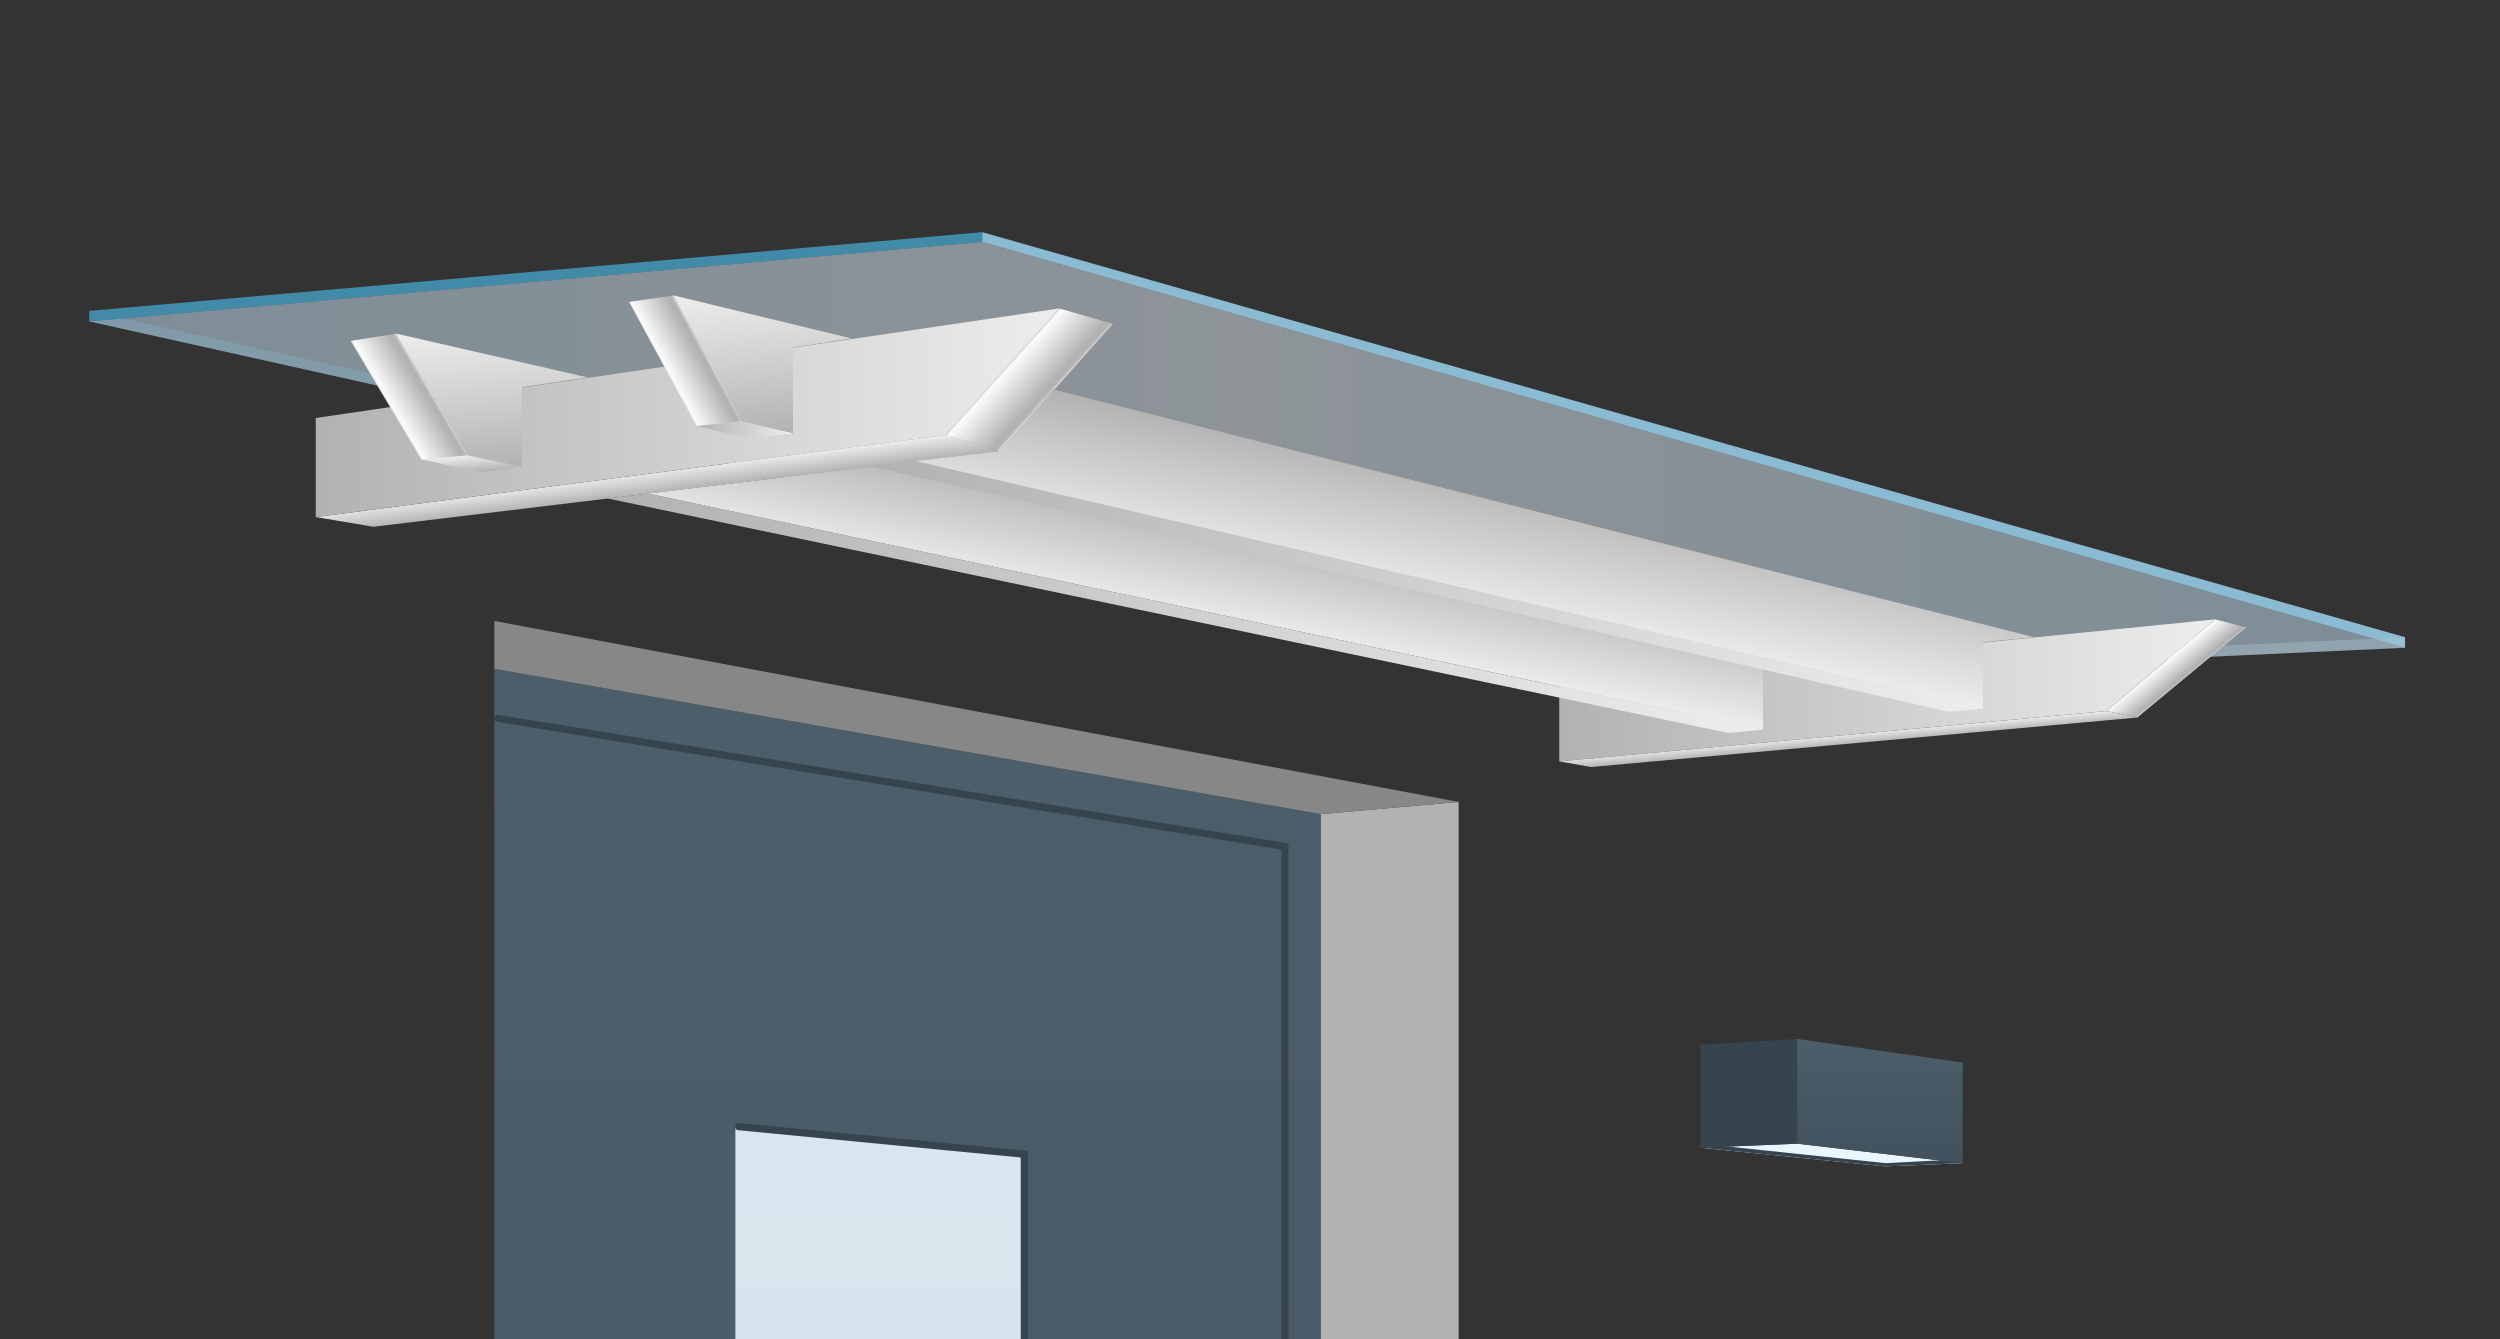 <svg version="1.0" id="Ebene_1" xmlns="http://www.w3.org/2000/svg" x="0" y="0" viewBox="0 0 308 165" xml:space="preserve"><rect x="0" y="0" width="308" height="165" fill="#333333" stroke="none"/><style>.st4{fill:none;stroke:#36444f;stroke-width:.891;stroke-linecap:round;stroke-miterlimit:10}.st6{fill:#36444f}</style><g id="BG_1_"><g id="BG"><path fill="#b2b2b2" d="M162.7 444.4l17 3.6V98.8l-17 1.5z"/><linearGradient id="SVGID_1_" gradientUnits="userSpaceOnUse" x1="111.767" y1="1321.5" x2="111.767" y2="916.4" gradientTransform="translate(0 -834)"><stop offset="0" stop-color="#41525e"/><stop offset="1" stop-color="#4d5e6b"/></linearGradient><path fill="url(#SVGID_1_)" d="M60.9 82.4v405.1l101.8-43.1V100.3z"/><path fill="#878787" d="M60.9 76.5v5.9l101.8 17.9 17-1.5z"/><linearGradient id="SVGID_2_" gradientUnits="userSpaceOnUse" x1="108.367" y1="972.8" x2="108.367" y2="1251.1" gradientTransform="translate(0 -834)"><stop offset="0" stop-color="#eaf6fe"/><stop offset="1" stop-color="#c9e8fb"/></linearGradient><path opacity=".9" fill="url(#SVGID_2_)" d="M126.2 405.2l-35.6 11.9V138.8l35.6 3.4z"/><path class="st4" d="M61.3 88.5l97 15.8V445l-97 41"/><path class="st4" d="M91 138.8l35.2 3.4v263L90.9 417"/><g><path fill="#eaf6fe" d="M232.2 143.7l9.6-.4-20.4-2.4-11.9.5z"/><path class="st6" d="M232.2 143.7l-22.7-2.3v-.5l22.8 2.4 9.5-.5v.5z"/><linearGradient id="SVGID_3_" gradientUnits="userSpaceOnUse" x1="231.567" y1="977.253" x2="231.567" y2="961.971" gradientTransform="translate(0 -834)"><stop offset="0" stop-color="#41525e"/><stop offset="1" stop-color="#4d5e6b"/></linearGradient><path fill="url(#SVGID_3_)" d="M241.8 143.3l-20.4-2.4V128l20.4 2.9z"/><path class="st6" d="M221.4 140.9l-11.9.5v-12.7l11.9-.7z"/></g></g></g><g id="Skala_1_"><g id="Skala"><path fill="#8bbad3" d="M121 29.8l175.3 50v-1.3L121 28.6z"/><path opacity=".3" fill="#418aa8" d="M209.5 83.8L11 39.6v-1.3l198.5 44.2z"/><path fill="#418aa8" d="M11 38.3v1.3l110-9.8v-1.2z"/><path opacity=".3" fill="#b1c6d1" d="M209.5 82.5v1.3l86.8-4v-1.3z"/><linearGradient id="SVGID_4_" gradientUnits="userSpaceOnUse" x1="10.967" y1="890.8" x2="296.267" y2="890.8" gradientTransform="translate(0 -834)"><stop offset="0" stop-color="#c9e8fb" stop-opacity=".5"/><stop offset=".5" stop-color="#eaf6fe" stop-opacity=".5"/><stop offset="1" stop-color="#c9e8fb" stop-opacity=".5"/></linearGradient><path fill="url(#SVGID_4_)" d="M296.3 79.8l-86.8 4L11 39.6l110-9.8z"/><g><linearGradient id="SVGID_5_" gradientUnits="userSpaceOnUse" x1="192.067" y1="919.05" x2="272.867" y2="919.05" gradientTransform="translate(0 -834)"><stop offset="0" stop-color="#b2b2b2"/><stop offset="1" stop-color="#ededed"/></linearGradient><path fill="url(#SVGID_5_)" d="M272.9 76.3l-80.8 8.1v9.4l67.4-6.2z"/><linearGradient id="SVGID_6_" gradientUnits="userSpaceOnUse" x1="269.058" y1="917.653" x2="266.976" y2="915.128" gradientTransform="translate(0 -834)"><stop offset="0" stop-color="#ededed"/><stop offset=".011" stop-color="#d7d7d7"/><stop offset=".024" stop-color="#c7c7c6"/><stop offset=".041" stop-color="#bbb"/><stop offset=".064" stop-color="#b4b4b4"/><stop offset=".128" stop-color="#b2b2b2"/><stop offset=".941" stop-color="#fbfbfb"/><stop offset="1" stop-color="#dadada"/></linearGradient><path fill="url(#SVGID_6_)" d="M276.7 77.3l-3.8-1-13.4 11.3 3.8.8z"/><linearGradient id="SVGID_7_" gradientUnits="userSpaceOnUse" x1="227.725" y1="925.763" x2="227.602" y2="924.362" gradientTransform="translate(0 -834)"><stop offset="0" stop-color="#b2b2b2"/><stop offset="1" stop-color="#ededed"/></linearGradient><path fill="url(#SVGID_7_)" d="M196 94.5l-3.9-.7 67.4-6.2 3.8.8z"/></g><g><linearGradient id="SVGID_8_" gradientUnits="userSpaceOnUse" x1="81.097" y1="894.715" x2="80.763" y2="891.992" gradientTransform="translate(0 -834)"><stop offset="0" stop-color="#b2b2b2"/><stop offset="1" stop-color="#ededed"/></linearGradient><path fill="url(#SVGID_8_)" d="M38.9 63.7l7.1 1.2 77.1-9.3-6.6-2z"/><linearGradient id="SVGID_9_" gradientUnits="userSpaceOnUse" x1="38.867" y1="884.85" x2="130.467" y2="884.85" gradientTransform="translate(0 -834)"><stop offset="0" stop-color="#b2b2b2"/><stop offset="1" stop-color="#ededed"/></linearGradient><path fill="url(#SVGID_9_)" d="M116.5 53.6L38.9 63.7V51.5L130.5 38z"/><linearGradient id="SVGID_10_" gradientUnits="userSpaceOnUse" x1="129.111" y1="882.861" x2="124.427" y2="878.644" gradientTransform="translate(0 -834)"><stop offset="0" stop-color="#ededed"/><stop offset=".011" stop-color="#d7d7d7"/><stop offset=".024" stop-color="#c7c7c6"/><stop offset=".041" stop-color="#bbb"/><stop offset=".064" stop-color="#b4b4b4"/><stop offset=".128" stop-color="#b2b2b2"/><stop offset=".941" stop-color="#fbfbfb"/><stop offset="1" stop-color="#dadada"/></linearGradient><path fill="url(#SVGID_10_)" d="M137.1 39.9l-6.6-1.9-14 15.6 6.6 2z"/></g><g><linearGradient id="SVGID_11_" gradientUnits="userSpaceOnUse" x1="52.671" y1="881.687" x2="48.114" y2="884.382" gradientTransform="translate(0 -834)"><stop offset="0" stop-color="#ededed"/><stop offset=".011" stop-color="#d7d7d7"/><stop offset=".024" stop-color="#c7c7c6"/><stop offset=".041" stop-color="#bbb"/><stop offset=".064" stop-color="#b4b4b4"/><stop offset=".128" stop-color="#b2b2b2"/><stop offset=".941" stop-color="#fbfbfb"/><stop offset="1" stop-color="#dadada"/></linearGradient><path fill="url(#SVGID_11_)" d="M57.6 56.1l-8.8-15-5.6.9 8.7 14.6z"/><linearGradient id="SVGID_12_" gradientUnits="userSpaceOnUse" x1="58.172" y1="892.253" x2="57.982" y2="890.078" gradientTransform="translate(0 -834)"><stop offset="0" stop-color="#b2b2b2"/><stop offset="1" stop-color="#ededed"/></linearGradient><path fill="url(#SVGID_12_)" d="M64.3 57.5l-6.7-1.4-5.7.5 7.4 1.6z"/><linearGradient id="SVGID_13_" gradientUnits="userSpaceOnUse" x1="61.787" y1="891.748" x2="60.245" y2="874.127" gradientTransform="translate(0 -834)"><stop offset="0" stop-color="#b2b2b2"/><stop offset="1" stop-color="#ededed"/></linearGradient><path fill="url(#SVGID_13_)" d="M72.4 46.5l-23.6-5.4 8.8 15 6.7 1.4v-9.8z"/><g><linearGradient id="SVGID_14_" gradientUnits="userSpaceOnUse" x1="74.767" y1="909.55" x2="217.167" y2="909.55" gradientTransform="translate(0 -834)"><stop offset="0" stop-color="#b2b2b2"/><stop offset="1" stop-color="#ededed"/></linearGradient><path fill="url(#SVGID_14_)" d="M217.2 89.9L79.8 60.8l-5 .6 138.1 28.9z"/><linearGradient id="SVGID_15_" gradientUnits="userSpaceOnUse" x1="152.842" y1="897.717" x2="150.285" y2="910.872" gradientTransform="translate(0 -834)"><stop offset="0" stop-color="#b2b2b2"/><stop offset="1" stop-color="#ededed"/></linearGradient><path fill="url(#SVGID_15_)" d="M223.1 81.3L115.6 56.5l-35.8 4.3 137.4 29.1v-8.1z"/></g></g><g><linearGradient id="SVGID_16_" gradientUnits="userSpaceOnUse" x1="95.187" y1="887.573" x2="93.608" y2="869.518" gradientTransform="translate(0 -834)"><stop offset="0" stop-color="#b2b2b2"/><stop offset="1" stop-color="#ededed"/></linearGradient><path fill="url(#SVGID_16_)" d="M97.7 53.4l-6.4-1.5L83 36.4l21.9 5.3-7.2 1.1z"/><linearGradient id="SVGID_17_" gradientUnits="userSpaceOnUse" x1="86.713" y1="877.271" x2="82.064" y2="879.805" gradientTransform="translate(0 -834)"><stop offset="0" stop-color="#ededed"/><stop offset=".011" stop-color="#d7d7d7"/><stop offset=".024" stop-color="#c7c7c6"/><stop offset=".041" stop-color="#bbb"/><stop offset=".064" stop-color="#b4b4b4"/><stop offset=".128" stop-color="#b2b2b2"/><stop offset=".941" stop-color="#fbfbfb"/><stop offset="1" stop-color="#dadada"/></linearGradient><path fill="url(#SVGID_17_)" d="M91.3 51.9L83 36.4l-5.5.8 8.3 15.3z"/><linearGradient id="SVGID_18_" gradientUnits="userSpaceOnUse" x1="183.404" y1="892.457" x2="180.212" y2="908.878" gradientTransform="translate(0 -834)"><stop offset="0" stop-color="#b2b2b2"/><stop offset="1" stop-color="#ededed"/></linearGradient><path fill="url(#SVGID_18_)" d="M250.6 78.5L129.8 48l-6.7 7.6-10.4 1.2 131.6 30.5v-8.2z"/><linearGradient id="SVGID_19_" gradientUnits="userSpaceOnUse" x1="107.367" y1="906.25" x2="244.267" y2="906.25" gradientTransform="translate(0 -834)"><stop offset="0" stop-color="#b2b2b2"/><stop offset="1" stop-color="#ededed"/></linearGradient><path fill="url(#SVGID_19_)" d="M244.3 87.3L112.7 56.8l-5.3.7 132.7 30.2z"/><linearGradient id="SVGID_20_" gradientUnits="userSpaceOnUse" x1="85.732" y1="886.95" x2="97.678" y2="886.95" gradientTransform="translate(0 -834)"><stop offset="0" stop-color="#b2b2b2"/><stop offset="1" stop-color="#ededed"/></linearGradient><path fill="url(#SVGID_20_)" d="M92.4 54l-6.6-1.5 5.5-.6 6.4 1.5z"/></g></g></g></svg>